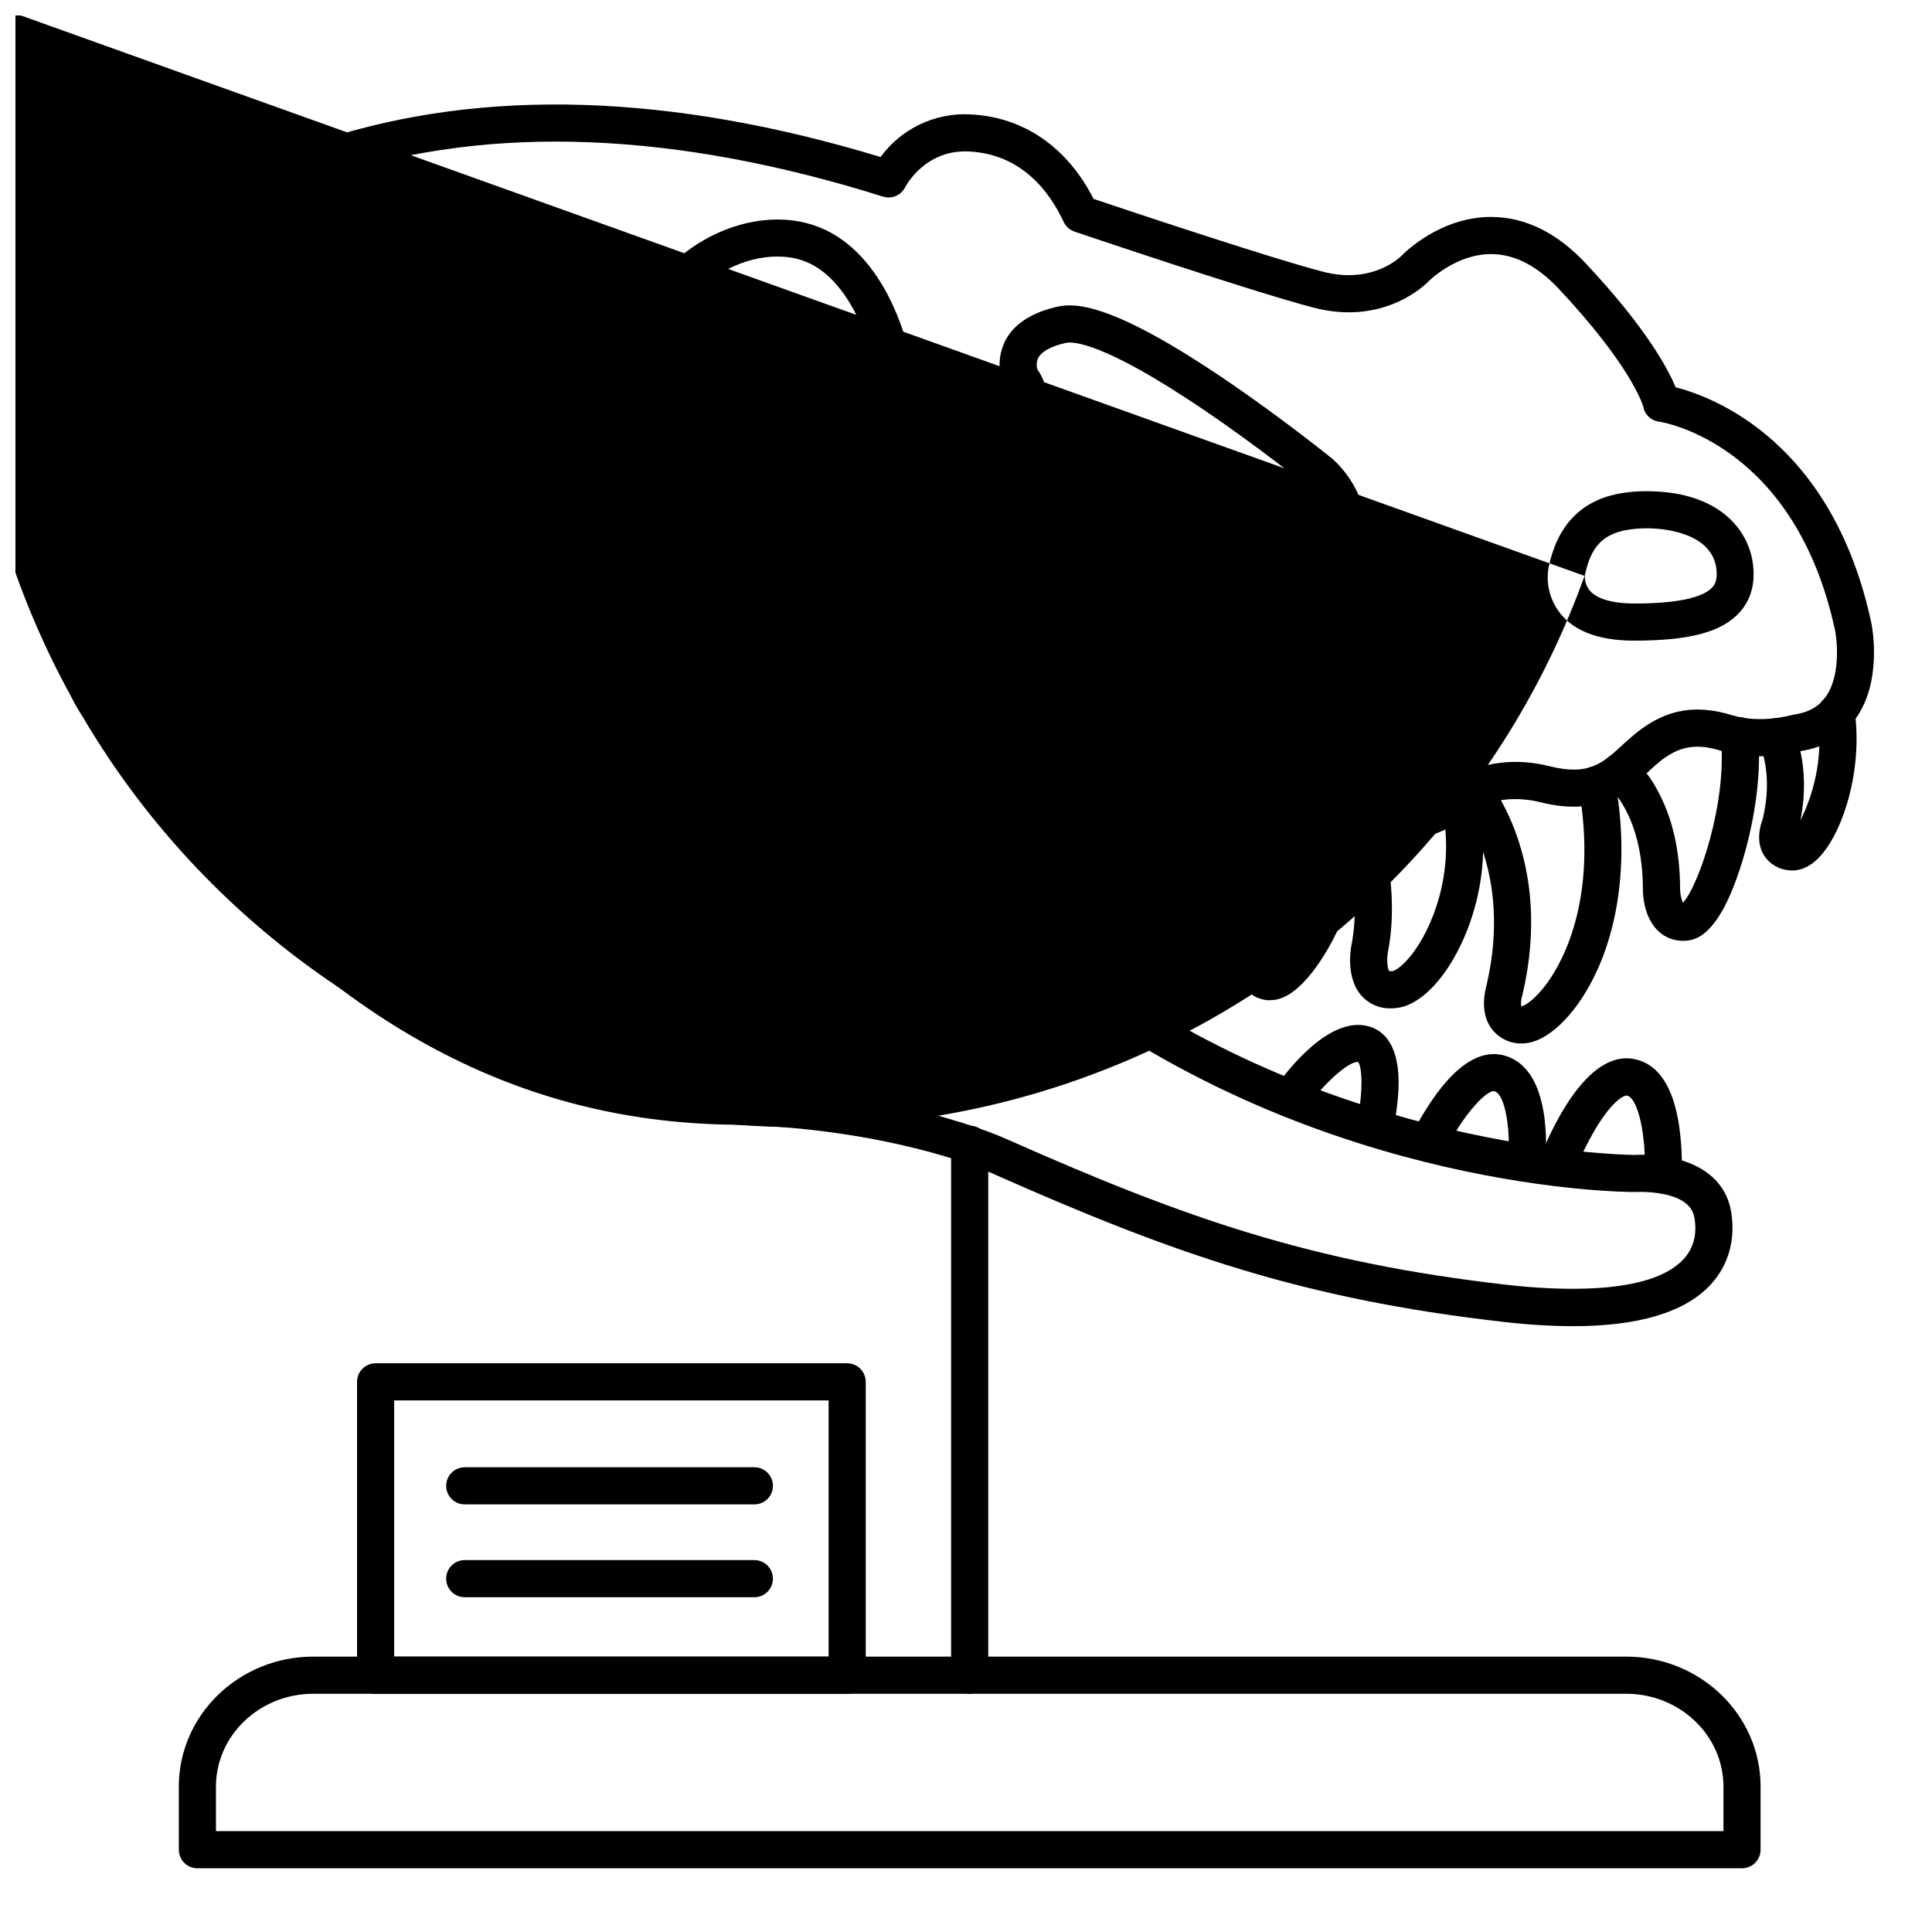 <?xml version="1.0" encoding="UTF-8"?>
<!-- Uploaded to: ICON Repo, www.svgrepo.com, Generator: ICON Repo Mixer Tools -->
<svg width="800px" height="800px" version="1.1" viewBox="144 144 512 512" xmlns="http://www.w3.org/2000/svg">
 <defs>
  <clipPath id="a">
   <path d="m148.09 148.09h460.91v294.91h-460.91z"/>
  </clipPath>
 </defs>
 <path d="m605.66 639.11h-409.35c-2.715 0-4.918-2.199-4.918-4.918v-16.727c0-18.992 15.969-34.441 35.609-34.441h347.95c19.68 0 35.621 15.449 35.621 34.441v16.727c0 2.715-2.199 4.914-4.91 4.918zm-404.43-9.84h399.5v-11.805c0-13.57-11.57-24.602-25.781-24.602h-347.93c-14.207 0-25.789 11.031-25.789 24.602z"/>
 <path d="m560.83 495.45c-6.223-0.031-12.445-0.418-18.625-1.16-52.918-6.043-86.867-17.898-134.66-39.066l-0.117-0.051c-9.141-4.301-35.602-12.586-70.309-13.137-55.203-0.91-103.09-26.289-146.23-77.711l-22.855-27.867c-4.41-4.812-10.262-15.105-4.742-23.785 5.519-8.68 14.859-7.477 19.68-4.449 2.301 1.441 3.004 4.477 1.562 6.781s-4.477 3.004-6.781 1.566c-1.73-0.984-4.269-1.633-6.199 1.387-2.805 4.41 3.699 11.809 3.769 11.926l0.176 0.215 22.926 27.938c41.16 49.031 86.594 73.297 138.81 74.125 45.047 0.719 72.473 13.195 74.301 14.051 46.859 20.754 80.109 32.363 131.74 38.27 13.656 1.555 37.883 2.766 46.781-6.68 2.766-2.953 3.769-6.723 2.953-11.219-1.32-7.5-15.418-6.699-15.559-6.691h-0.363c-3.258 0-80.492-0.59-150.46-51.809-50.594-38.152-115.6-47.441-116.25-47.539-1.293-0.176-2.461-0.859-3.254-1.898-0.789-1.039-1.133-2.348-0.957-3.641 0.367-2.691 2.848-4.578 5.539-4.211 2.766 0.375 68.141 9.703 120.84 49.406 65.988 48.293 140.71 49.82 144.45 49.871 3.633-0.18 7.277 0.137 10.824 0.934 8.383 1.969 13.676 6.887 14.906 13.875 1.32 7.5-0.629 14.484-5.5 19.68-6.777 7.211-18.988 10.891-36.398 10.891z"/>
 <g clip-path="url(#a)">
  <path d="m577.12 313.78c-9.84 0-16.668-2.754-20.348-8.195v-0.004c-2.238-3.324-3.086-7.391-2.359-11.336 2.273-10.824 8.395-17.34 18.195-19.344h-0.004c2.902-0.562 5.856-0.801 8.809-0.707 18.027 0.344 25.809 10.008 27.09 18.941 0.738 5.207-0.363 9.543-3.277 12.898-4.625 5.402-13.293 7.746-28.105 7.746zm-13.086-17.574c-0.176 1.551 0.285 3.106 1.281 4.309 1.871 2.203 6.082 3.426 11.867 3.426 13.953 0 18.941-2.371 20.664-4.359 0.621-0.719 1.398-1.969 0.984-5.059-1.387-9.703-14.859-10.449-17.543-10.5h-0.004c-2.223-0.074-4.445 0.098-6.633 0.512-6.031 1.219-9.082 4.606-10.586 11.672zm-0.254 0.867m0.254-0.848c0 0.137-0.059 0.266-0.098 0.395l-415.68-148.98c-19.703 55.141-16.695 115.85 8.363 168.77 25.055 52.926 70.109 93.727 125.25 113.43s115.85 16.695 168.77-8.363c52.922-25.059 93.723-70.109 113.43-125.25z"/>
 </g>
 <path d="m410.25 322.38c-1.672 0-3.227-0.855-4.133-2.262-0.57-0.887-13.895-21.973-9.297-47.23 0.188-1.043 0.703-1.996 1.477-2.719 12.004-11.219 13.285-17.789 13.273-20.082-0.008-0.703-0.129-1.402-0.355-2.066-0.469-0.438-0.848-0.957-1.121-1.535-1.656-3.797-1.602-8.121 0.148-11.879 2.242-4.594 6.945-7.734 13.965-9.328 5.125-1.172 15.273-0.453 44.141 19.07 15.211 10.301 28.262 20.852 28.812 21.293l0.129 0.117c0.363 0.305 8.855 7.805 8.402 18.105-0.285 6.543-3.938 12.438-10.883 17.504-21.312 15.578-68.141 20.449-84.387 21.008zm-4.004-46.18c-2.41 16.246 3.938 30.68 6.809 36.211 21.992-1.141 59.562-7.008 75.945-18.98 4.387-3.199 6.691-6.543 6.887-9.938 0.254-5.246-4.449-9.77-4.988-10.281-1.238-0.984-13.883-11.141-28.082-20.742-26.566-17.957-34.566-18.008-36.406-17.594-3.867 0.875-6.465 2.32-7.312 4.055v-0.004c-0.398 0.934-0.465 1.977-0.195 2.953 1.703 2.363 2.594 5.215 2.527 8.129 0.012 7.664-5.098 16.453-15.184 26.191z"/>
 <path d="m344.54 333.47c-1.176 0.004-2.352-0.062-3.523-0.195-9.988-1.102-19.277-7.637-25.477-17.93-8.129-13.48-12.734-31.418-12.633-49.199 0.109-19.207 5.617-36.406 15.539-48.344 9.082-10.961 23.133-16.992 35.789-15.359 4.754 0.609 9.277 2.418 13.145 5.254 6.66 4.82 12.094 12.93 15.742 23.449 5.953 17.422 6.977 36.152 2.953 54.121-5.469 23.754-19.137 48.203-41.535 48.203zm5.441-121.48c-8.582 0-17.711 4.527-23.961 12.062-15.094 18.223-19.523 57.211-2.047 86.207 4.606 7.637 11.207 12.457 18.125 13.227l0.004 0.004c0.789 0.094 1.582 0.141 2.379 0.137 21.57 0 30.355-33.613 31.949-40.57 3.637-16.172 2.731-33.035-2.617-48.727-2.078-5.992-5.902-14.102-12.203-18.695h0.004c-2.535-1.879-5.512-3.074-8.641-3.465-0.992-0.125-1.992-0.184-2.992-0.176z"/>
 <path d="m515.21 366.41c-4.699-0.062-9.34-1.023-13.676-2.836-15.332-6.141-26.223-1.82-26.973-1.504-10.535 4.391-22.574 3.148-31.988-3.297-5.609-3.836-10.688-2.953-18.383-1.652-7.231 1.25-16.234 2.793-27.887 0.246-7.566-1.652-22.031-0.59-40.344 0.758-33.75 2.481-79.969 5.902-126.41-4.309-2.41-0.383-25.586-4.43-45.727-19.523-6.672-5-9.898-10.773-9.594-17.172 0.551-11.445 12.566-19.758 15.301-21.512 3.207-2.953 34.992-32.875 41.219-76.488h0.004c-3.273 0.789-6.477 1.855-9.566 3.191-0.098 0.047-0.195 0.09-0.297 0.125-4.438 1.852-14.012 2.953-18.461-5.902h0.004c-2.445-4.859-2.617-10.551-0.465-15.547 3.543-8.453 12.859-15.172 27.691-19.984 42.547-13.816 92.23-12.242 147.7 4.606 5.519-7.547 14.477-11.797 23.812-11.297 14.023 0.668 25.586 8.59 32.648 22.395 8.965 3.012 46.535 15.586 60.754 19.297 13.473 3.512 20.871-4.231 20.941-4.32 0.473-0.48 10.008-10.195 23.617-10.195h0.215c8.926 0.07 17.309 4.211 24.914 12.328 15.949 17.027 21.707 27.762 23.793 32.809 10.047 2.578 41.625 14.414 51.914 62.652 0.129 0.668 2.953 15.113-4.133 25.074-3.394 4.793-8.336 7.715-14.68 8.699-2.078 0.57-11.512 2.844-21.117-0.109-7.035-2.176-11.809-1.094-17.484 3.984-0.609 0.543-1.211 1.102-1.812 1.652-5.766 5.305-12.949 11.906-28.438 8.039-10.609-2.656-17.23 1.613-18.43 2.481-5.016 4.801-11.727 7.426-18.668 7.312zm-29.816-15.922c6.793 0.039 13.512 1.375 19.801 3.934 14.199 5.688 21.41-1.969 21.719-2.281h-0.004c0.156-0.184 0.332-0.352 0.523-0.504 0.434-0.363 10.707-8.719 27.266-4.574 10.332 2.578 13.934-0.727 19.387-5.738 0.641-0.59 1.277-1.18 1.969-1.762 8.277-7.359 16.57-9.219 26.922-6.043 7.664 2.363 15.664 0 15.742 0v0.004c0.238-0.07 0.48-0.125 0.727-0.156 3.789-0.543 6.535-2.078 8.383-4.695 4.566-6.445 2.559-17.297 2.527-17.406-10.539-49.398-45.266-55.32-46.762-55.547h0.008c-2.062-0.246-3.719-1.809-4.086-3.848-0.215-0.789-3.356-10.992-22.406-31.32-5.699-6.07-11.691-9.172-17.82-9.219h-0.129c-9.328 0-16.402 7.055-16.473 7.125-0.395 0.434-11.473 12.055-30.562 7.074-16.453-4.289-61.461-19.512-63.371-20.152l0.004-0.004c-1.273-0.43-2.316-1.367-2.883-2.586-3.797-8.137-11.246-17.988-25.141-18.648-11.711-0.562-16.797 9.359-16.848 9.457-1.082 2.176-3.59 3.238-5.902 2.5-54.93-17.27-103.8-19.199-145.27-5.746-11.66 3.777-19.348 8.914-21.648 14.426-1.043 2.352-0.973 5.043 0.188 7.34 1.406 2.812 5.027 1.586 5.785 1.277 1.969-0.984 17.152-7.617 49.051-9.004 10.008-0.434 17.781 2.527 23.105 8.797 10.656 12.574 6.789 33.949 6.309 36.34-0.336 2.508-5.156 39.684 3.324 61.875 4.41 11.531 1.477 18.469-1.75 22.27-7.723 9.062-24.809 9.309-38.227 6.516-9.504-1.969-26.488-7.164-33.406-19.68-3.621-6.523-3.938-13.914-0.984-21.973 1.801-4.922 4.121-10.391 6.574-16.188 7.871-18.695 17.652-41.664 19.387-66.914-3.465 0.414-6.602 0.887-9.426 1.387-5.676 51.426-43.59 84.949-45.215 86.367h-0.008c-0.207 0.18-0.426 0.344-0.656 0.492-2.766 1.703-10.746 7.922-11.012 13.844-0.129 2.953 1.77 5.902 5.668 8.855 18.766 14.07 41.25 17.664 41.477 17.711l0.316 0.059c45.086 9.918 90.527 6.582 123.72 4.133 19.109-1.398 34.195-2.508 43.168-0.551 9.77 2.137 17.387 0.828 24.117-0.324 8.59-1.477 16.727-2.863 25.586 3.219h-0.004c6.562 4.512 14.945 5.441 22.336 2.481l0.109-0.051c4.719-1.805 9.746-2.676 14.797-2.566zm-225.13-135.91c-1.516 27.484-11.809 51.867-20.23 71.656-2.41 5.676-4.676 11.039-6.394 15.742-1.969 5.332-1.84 9.84 0.363 13.777 3.672 6.613 13.441 11.996 26.812 14.762 10.617 2.215 24.137 2.137 28.734-3.258 2.184-2.578 2.203-6.742 0.051-12.367-9.652-25.258-4.094-65.23-3.856-66.914l0.059-0.316c1.074-5.195 2.43-20.387-4.164-28.152-3.305-3.879-8.254-5.617-15.164-5.312-2.125 0.117-4.242 0.242-6.211 0.383z"/>
 <path d="m339.26 290.05c-23.172 0-34.117-11.141-34.629-11.68-1.766-1.973-1.652-4.988 0.258-6.824 1.906-1.836 4.922-1.836 6.828 0.004 0.512 0.512 11.57 11.258 36.32 8.078 26.184-3.356 32.129-5.371 32.363-5.461 2.523-0.957 5.348 0.301 6.324 2.812 0.477 1.223 0.445 2.586-0.086 3.785s-1.52 2.137-2.746 2.602c-0.621 0.246-6.887 2.469-34.605 6.023h-0.004c-3.324 0.434-6.672 0.656-10.023 0.66z"/>
 <path d="m428.89 320.88c-2.394 0-4.438-1.727-4.844-4.082-0.805-4.856 0.523-9.824 3.652-13.629 9.594-12.32 33.957-16.727 39.477-17.121 5.984-0.461 9.043-2.5 10.086-3.691-2.227-1.094-4.594-1.879-7.035-2.332-0.152-0.02-0.305-0.055-0.453-0.098-30.691-8.855-66.008-1.426-66.359-1.359v0.004c-2.617 0.48-5.141-1.203-5.699-3.801-0.562-2.598 1.043-5.172 3.621-5.816 1.535-0.336 37.961-8 70.945 1.445 4.773 0.926 15.23 3.797 15.23 11.238 0 7.438-8.051 13.332-19.582 14.219-6.887 0.531-26.066 5.125-32.473 13.363h0.004c-1.43 1.613-2.059 3.781-1.711 5.906 0.246 1.43-0.152 2.898-1.09 4.012-0.938 1.109-2.316 1.746-3.769 1.742z"/>
 <path d="m289.01 273.97c-0.91 0-1.801-0.254-2.578-0.73-0.984-0.57-22.633-13.531-41.77-0.156-2.227 1.559-5.297 1.012-6.856-1.215-1.555-2.231-1.012-5.297 1.219-6.856 24.473-17.121 51.434-0.855 52.566-0.156h-0.004c1.879 1.152 2.758 3.414 2.16 5.531-0.602 2.121-2.535 3.582-4.738 3.582z"/>
 <path d="m278.09 341.56c-1.703 0-3.281-0.879-4.18-2.324-0.898-1.449-0.984-3.254-0.227-4.781 2.281-4.613 4.32-11.258 1.082-16.68-2.953-4.922-10.035-7.981-19.387-8.297-17.387-0.582-20.555 10.402-20.586 10.508v0.004c-0.301 1.301-1.117 2.422-2.262 3.106-1.148 0.688-2.519 0.875-3.809 0.531-1.289-0.348-2.379-1.203-3.027-2.371-0.645-1.168-0.789-2.547-0.398-3.824 0.195-0.738 5.078-17.809 28.715-17.809h1.691c12.949 0.434 22.719 5.078 27.551 13.078 4.309 7.203 4.055 16.461-0.707 26.098v-0.004c-0.828 1.703-2.562 2.777-4.457 2.766z"/>
 <path d="m335.98 421.24c-23.242 0-39.988-6.887-50.047-12.684-11.336-6.594-20.055-15.34-22.199-22.336-1.645-5.332-0.098-8.68 1.477-10.547 3.777-4.469 10.449-3.828 11.809-3.652 0.316 0.043 0.629 0.117 0.934 0.215 0.305 0.109 31.398 10.629 60.594 14.102 18.812 2.234 32.129 10.824 31.637 20.41-0.316 6.356-6.16 14.023-32.137 14.465zm-63.113-39.23c0.031 0.453 0.125 0.898 0.273 1.328 0.926 3.019 6.562 10.234 17.711 16.727 9.258 5.383 24.953 11.719 46.957 11.336 18.137-0.305 22.445-4.387 22.484-5.125 0.078-1.711-6.887-8.227-22.984-10.137-28.398-3.387-57.496-12.852-61.992-14.367-0.824-0.059-1.652 0.02-2.449 0.238z"/>
 <path d="m590.05 393.33c-2.359 0.027-4.644-0.832-6.398-2.41-4.062-3.641-4.269-9.918-4.269-11.141 0-19.906-8.992-27.207-9.082-27.277-2.176-1.629-2.613-4.715-0.984-6.887 1.629-2.176 4.715-2.613 6.887-0.984 2.836 2.367 5.176 5.269 6.891 8.539 4.082 7.293 6.148 16.246 6.148 26.566v0.004c0.023 1.195 0.277 2.375 0.758 3.473 4.043-4.184 11.809-26.566 10.035-43.711v0.004c-0.27-2.719 1.711-5.141 4.43-5.414 2.719-0.273 5.141 1.711 5.41 4.43 0.984 9.418-0.582 21.984-4.102 33.605-4.074 13.391-8.914 20.496-14.406 21.105-0.438 0.059-0.879 0.09-1.316 0.098z"/>
 <path d="m547.38 420.52h-0.809c-3.086-0.168-5.91-1.789-7.613-4.367-2.754-4.25-1.418-9.594-0.984-11.148 7.125-30.762-7.5-48.266-7.644-48.441h-0.004c-1.73-2.066-1.48-5.144 0.566-6.898 2.047-1.754 5.125-1.535 6.902 0.492 0.746 0.867 18.066 21.59 9.711 57.277h0.004c-0.031 0.148-0.07 0.293-0.121 0.434-0.281 0.902-0.367 1.855-0.254 2.793h0.195c0.738-0.195 3.484-1.652 6.887-6.434 4.144-5.824 13.246-22.516 8.156-51.484h0.004c-0.469-2.676 1.316-5.227 3.996-5.695 2.676-0.473 5.227 1.316 5.695 3.992 5.312 30.27-3.285 52.359-13.117 62.977-3.894 4.211-7.981 6.504-11.57 6.504z"/>
 <path d="m619.01 374.69c-0.312-0.004-0.625-0.023-0.934-0.059-2.812-0.227-5.34-1.812-6.769-4.242-2.035-3.609-0.777-7.785-0.168-9.34 2.894-11.984-0.727-19.465-0.766-19.531h-0.004c-1.25-2.414-0.305-5.387 2.113-6.637 2.414-1.25 5.387-0.305 6.637 2.109 0.207 0.414 4.922 9.84 2.016 24.402 4.285-8.559 5.891-18.211 4.617-27.699-0.191-1.293 0.141-2.609 0.926-3.66 0.781-1.047 1.953-1.738 3.246-1.926 1.297-0.184 2.613 0.156 3.656 0.945 1.047 0.785 1.734 1.957 1.91 3.254 2.262 15.824-3.188 32.582-9.523 39.027-2.598 2.676-5.106 3.356-6.957 3.356z"/>
 <path d="m512.63 411.23c-2.941 0.098-5.777-1.102-7.754-3.277-4.144-4.586-3.019-11.906-2.754-13.324 3.258-16.297-3.277-33.691-3.344-33.859h-0.004c-0.977-2.539 0.289-5.387 2.828-6.359 2.539-0.977 5.387 0.289 6.363 2.828 0.316 0.816 7.625 20.172 3.809 39.262-0.336 1.969-0.059 4.359 0.402 4.859h0.461 0.355c0.461 0 2.856-1.121 5.984-5.551 5.668-8.02 10.824-23.105 6.84-39.211h-0.004c-0.637-2.625 0.965-5.277 3.586-5.934 2.621-0.656 5.285 0.926 5.961 3.543 4.871 19.492-1.535 37.758-8.492 47.488-4.113 5.746-8.758 9.113-13.059 9.465-0.402 0.059-0.797 0.07-1.18 0.07z"/>
 <path d="m480.69 409.06h-0.887c-2.656-0.27-5.055-1.715-6.535-3.938-2.59-3.867-1.664-8.934-1.27-10.539 2.59-17.957-2.281-36.184-2.332-36.359-0.617-2.582 0.926-5.191 3.488-5.891 2.559-0.703 5.215 0.754 6 3.293 0.227 0.828 5.531 20.508 2.539 40.641-0.027 0.195-0.066 0.391-0.117 0.582-0.129 0.547-0.203 1.109-0.219 1.672 4.613-3.938 15.133-20.664 14.082-40.344-0.148-2.719 1.938-5.039 4.652-5.188 2.719-0.145 5.039 1.938 5.188 4.656 1.121 21.027-9.152 40.512-16.797 47.637-2.668 2.508-5.273 3.777-7.793 3.777z"/>
 <path d="m451.1 393.41c-1.461 0.02-2.902-0.316-4.203-0.984-2.754-1.457-5.727-4.859-4.231-12.793 1.969-10.43 0.176-21.777 0.156-21.883h0.004c-0.391-2.66 1.426-5.141 4.078-5.57 2.652-0.43 5.16 1.348 5.633 3.996 0.09 0.531 2.086 13.105-0.195 25.277h-0.004c-0.129 0.648-0.207 1.309-0.234 1.969 0.457-0.156 0.887-0.379 1.277-0.66 0.234-0.234 0.629-0.602 1.133-1.043 7.082-5.746 11.207-14.375 11.227-23.496 0.074-2.664 2.258-4.785 4.922-4.785h0.129c1.305 0.035 2.543 0.586 3.441 1.531 0.898 0.949 1.383 2.215 1.348 3.519-0.48 18.156-10.695 27.199-14.543 30.594-0.316 0.285-0.57 0.5-0.746 0.68v-0.004c-2.535 2.269-5.793 3.562-9.191 3.652z"/>
 <path d="m584.75 460.31h-0.266c-2.711-0.145-4.793-2.457-4.656-5.168 0.512-10.117-1.75-20.223-4.656-20.801-0.719-0.137-3.777 1.191-8.375 8.855h0.004c-2.231 3.816-4.172 7.793-5.805 11.898-0.973 2.535-3.82 3.805-6.359 2.832-2.535-0.973-3.805-3.816-2.832-6.356 2.676-6.965 12.398-29.52 25.297-26.902 6.336 1.258 10.332 7.242 11.898 17.781 0.605 4.359 0.828 8.766 0.66 13.164-0.121 2.625-2.285 4.691-4.91 4.695z"/>
 <path d="m548.58 457.07h-0.473c-1.297-0.121-2.496-0.754-3.328-1.762-0.832-1.004-1.23-2.301-1.109-3.602 0.727-7.766-0.668-17.523-3.543-18.488-2.078-0.688-8.727 6.66-13.227 15.922h0.004c-1.188 2.445-4.129 3.465-6.574 2.281-2.445-1.184-3.469-4.129-2.281-6.574 1.941-3.887 4.199-7.606 6.758-11.117 6.316-8.5 12.508-11.809 18.43-9.84 11.965 3.984 10.617 24.648 10.234 28.742-0.246 2.516-2.363 4.434-4.891 4.438z"/>
 <path d="m508.24 447.94c-0.387 0-0.773-0.047-1.152-0.137-2.629-0.633-4.254-3.269-3.641-5.902 1.762-7.398 1.691-14.906 0.473-16.453-2.441-0.324-9.367 5.902-14.012 12.547-1.555 2.227-4.625 2.769-6.852 1.215-2.231-1.559-2.773-4.625-1.215-6.856 3.16-4.508 14.258-19.02 24.602-16.434 4.023 0.984 8.707 4.754 8.168 16.906h-0.004c-0.211 3.828-0.742 7.629-1.586 11.367-0.539 2.199-2.512 3.75-4.781 3.746z"/>
 <path d="m400.98 592.86c-2.719 0-4.922-2.203-4.922-4.922v-140.71c0-2.719 2.203-4.918 4.922-4.918 2.715 0 4.918 2.199 4.918 4.918v140.71c0 1.305-0.52 2.559-1.441 3.481-0.922 0.922-2.172 1.441-3.477 1.441z"/>
 <path d="m368.51 592.86h-124.97c-2.719 0-4.922-2.203-4.922-4.922v-77.734c0-2.719 2.203-4.922 4.922-4.922h124.97c1.305 0 2.555 0.52 3.477 1.441 0.922 0.926 1.441 2.176 1.441 3.481v77.734c0 1.305-0.52 2.559-1.441 3.481s-2.172 1.441-3.477 1.441zm-120.05-9.84h115.13v-67.898h-115.13z"/>
 <path d="m343.91 542.68h-76.754c-2.715 0-4.918-2.203-4.918-4.922 0-2.715 2.203-4.918 4.918-4.918h76.754c2.719 0 4.922 2.203 4.922 4.918 0 2.719-2.203 4.922-4.922 4.922z"/>
 <path d="m343.91 567.28h-76.754c-2.715 0-4.918-2.199-4.918-4.918s2.203-4.922 4.918-4.922h76.754c2.719 0 4.922 2.203 4.922 4.922s-2.203 4.918-4.922 4.918z"/>
</svg>